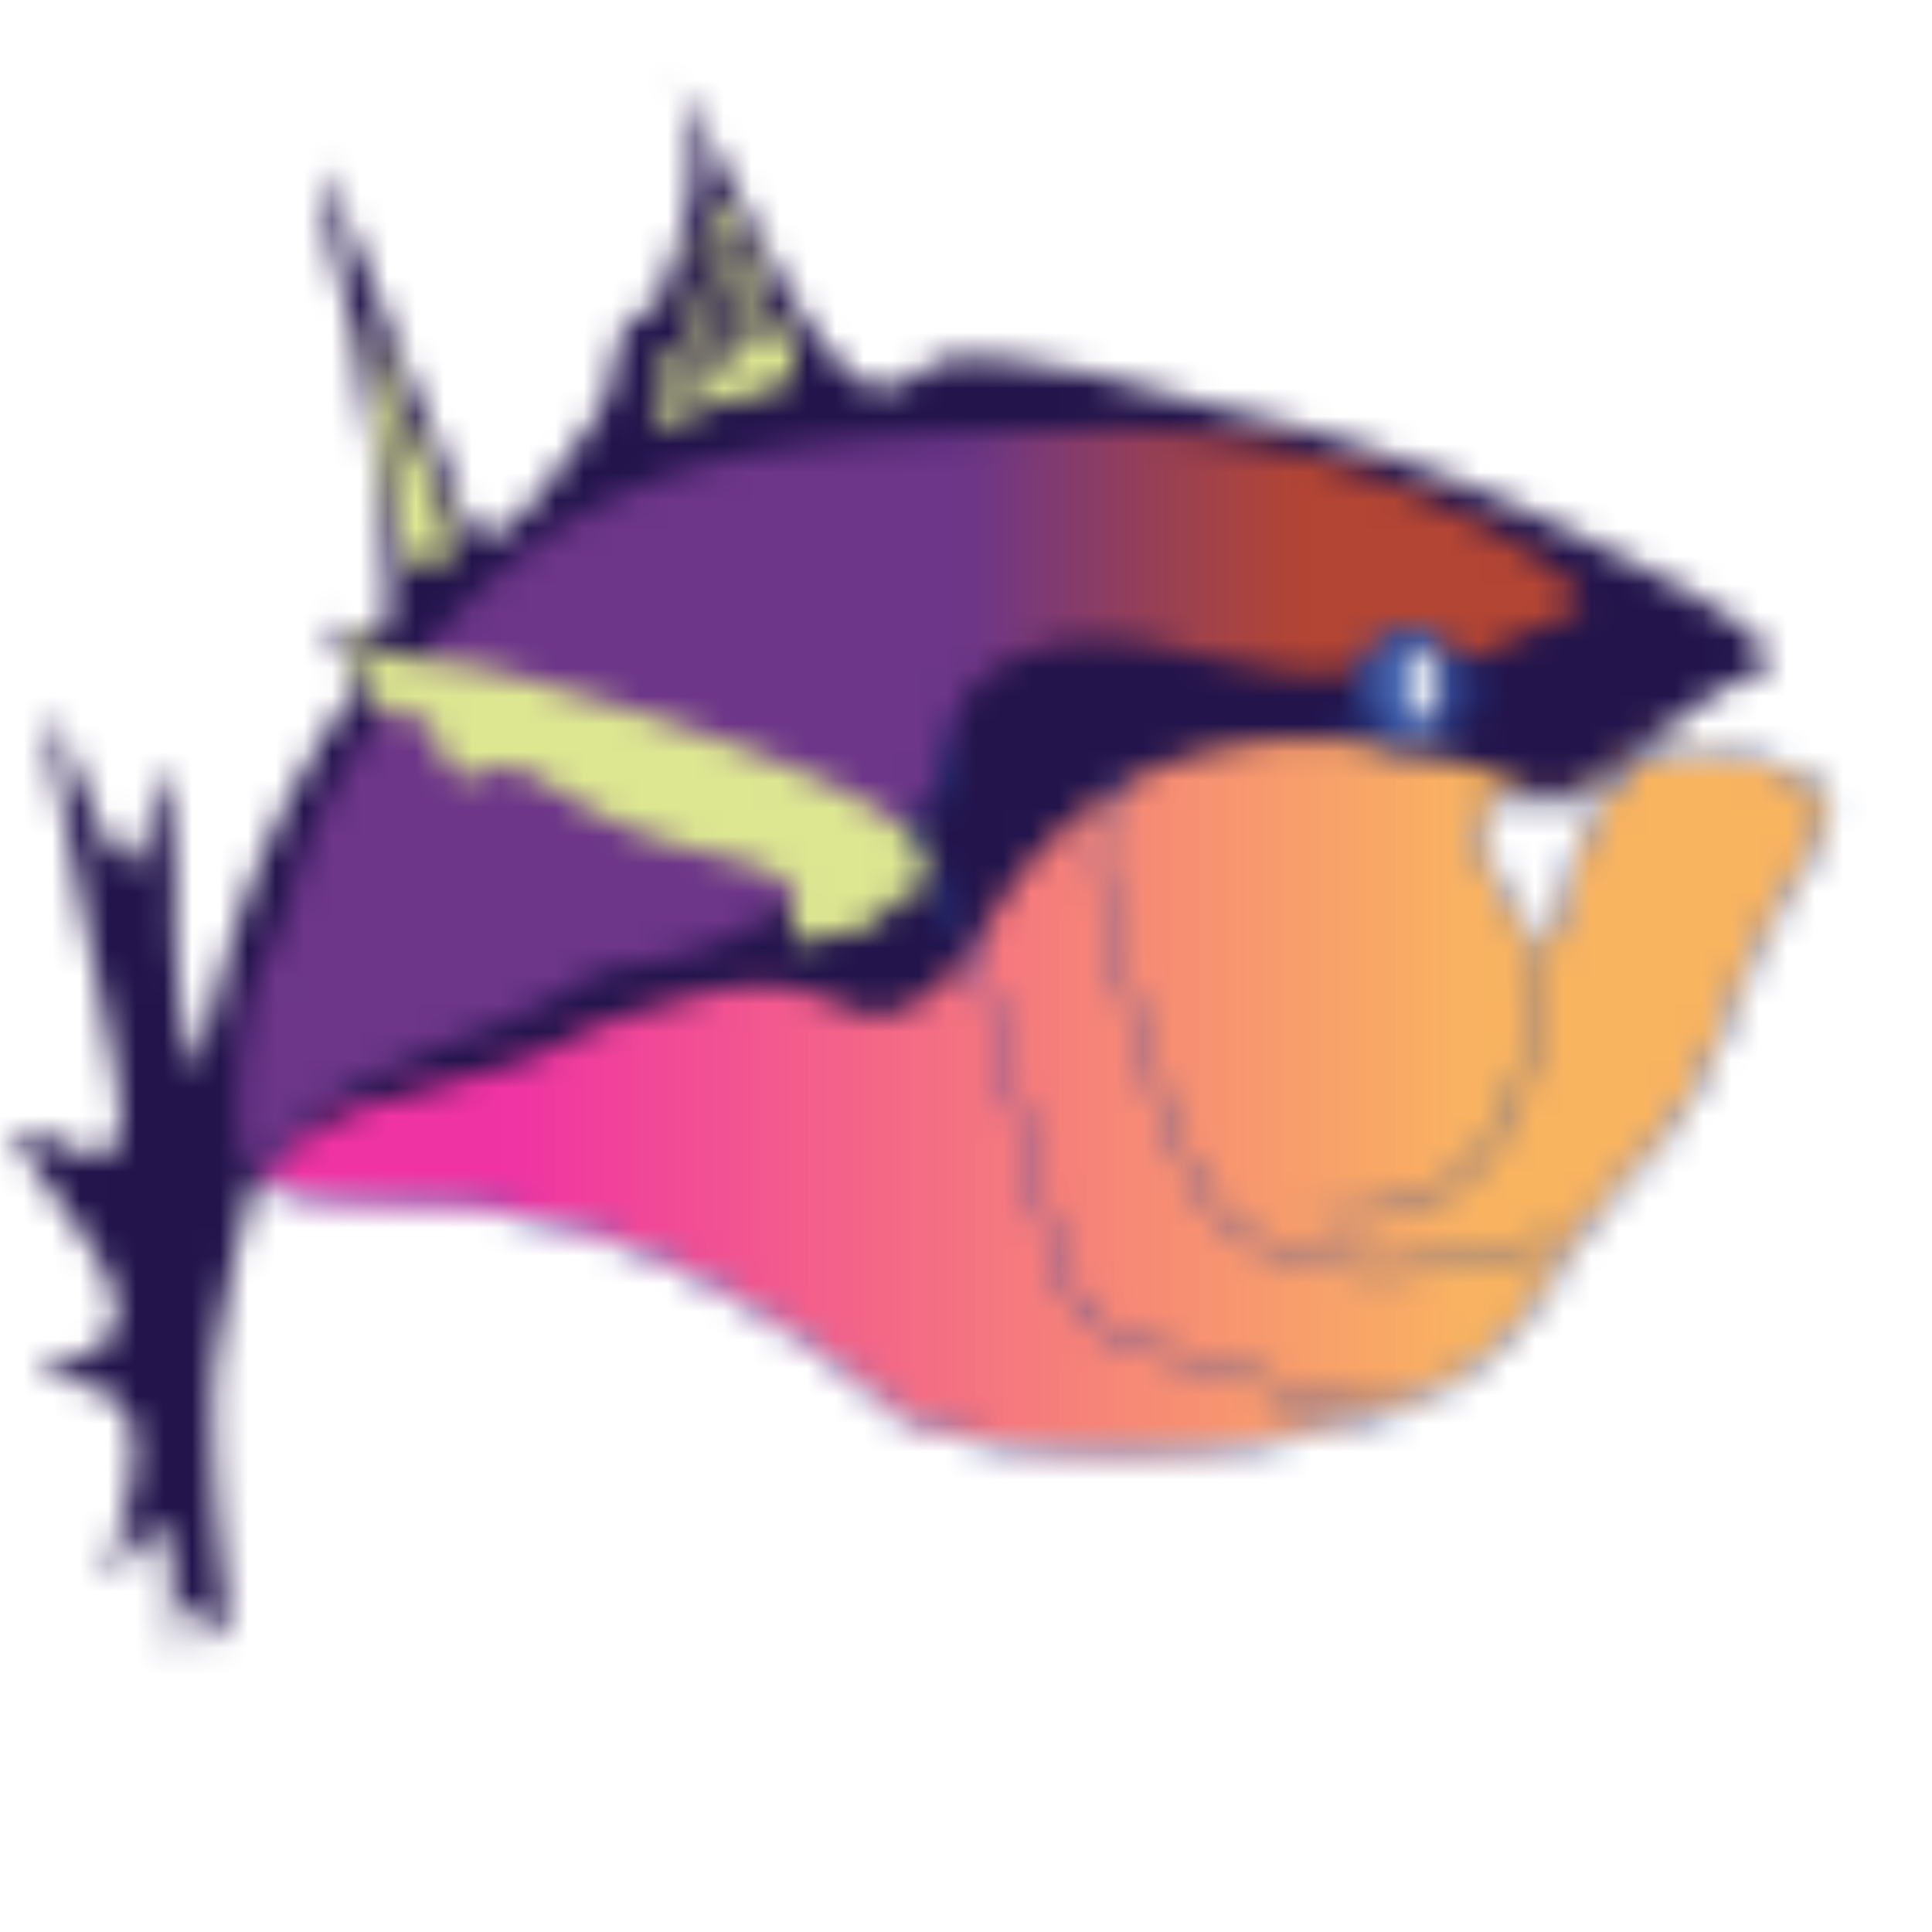 <?xml version="1.0" encoding="UTF-8"?> <svg xmlns="http://www.w3.org/2000/svg" xmlns:xlink="http://www.w3.org/1999/xlink" id="Layer_1" data-name="Layer 1" viewBox="0 0 96 96"><defs><style>.cls-1,.cls-4,.cls-5,.cls-7{fill:none;}.cls-2,.cls-4,.cls-5,.cls-7,.cls-8{stroke:#22469d;stroke-width:0.25px;}.cls-2,.cls-4,.cls-7,.cls-8{stroke-miterlimit:10;}.cls-2{fill:url(#linear-gradient);}.cls-3{fill:#23154c;}.cls-4,.cls-5{stroke-linecap:round;}.cls-5{stroke-linejoin:round;}.cls-6{fill:url(#linear-gradient-2);}.cls-8{fill:#4666b0;}.cls-9{fill:#f5f6f7;}.cls-10{fill:#dde792;}.cls-11{fill:url(#njn);}</style><linearGradient id="linear-gradient" x1="-40771.82" y1="-56314.41" x2="-40715.52" y2="-56314.41" gradientTransform="matrix(1, 0, 0, -1, 40889.47, -56166.76)" gradientUnits="userSpaceOnUse"><stop offset="0.16" stop-color="#ec008c" stop-opacity="0.8"></stop><stop offset="0.78" stop-color="#f7941d" stop-opacity="0.7"></stop></linearGradient><linearGradient id="linear-gradient-2" x1="-40772.33" y1="-56305.89" x2="-40724.38" y2="-56305.89" gradientTransform="matrix(1, 0, 0, -1, 40889.47, -56166.76)" gradientUnits="userSpaceOnUse"><stop offset="0.54" stop-color="#7f3f98" stop-opacity="0.8"></stop><stop offset="0.79" stop-color="#f15a29" stop-opacity="0.7"></stop></linearGradient><pattern id="njn" data-name="njn" width="283.46" height="283.46" patternTransform="translate(2612.34 3004.35) scale(1.39)" patternUnits="userSpaceOnUse" viewBox="0 0 283.46 283.46"><rect class="cls-1" width="283.46" height="283.46"></rect><path class="cls-2" d="M117.65,151.88c.16,2,4.44,1.66,7.31,1.86,3.83.26,9.36,1.79,16.25,7.74a28.61,28.61,0,0,0,17.72-.73,9.15,9.15,0,0,0,3.79-2.57c1.15-1.22,1.2-1.83,3.08-4.27,1.71-2.22,1.6-1.64,2.61-3.08,2.05-2.91,1.73-4.2,4.18-8.38.81-1.37,1.44-2.25,1.35-3.07s-.75-1-1.82-1.37a9,9,0,0,0-3.32-.34c-1.6,0-1.81.19-2,.34a10.05,10.05,0,0,0-1.9,3.59c-.56,1.6-.67,2.63-1.1,2.73-.26.07-.52-.35-1-1.19-.73-1.22-1.17-1.94-1.1-2.74a1.7,1.7,0,0,1,.79-1.37.91.91,0,0,1,.92.09c1.49,1,6.24-3.63,6.09-4.69,0-.22-.24-.11-1.56-.13s-1.28-.13-2.86-.2c-1.83-.09-1.62.06-3.45,0-2-.07-2.73-.28-4.2.07-.82.19-.67.27-1.31.39-1.22.24-2.06,0-4.39-.66l-2.74-.79a4.39,4.39,0,0,0-3.17-.07,8.49,8.49,0,0,0-3.48,3c-4.21,5.47-9.78,5.06-18.53,8.78h0a11.19,11.19,0,0,0-3.79,3C119,149,117.55,150.65,117.65,151.88Z"></path><path class="cls-3" d="M171.83,134.29c.07-1.17-4-3.17-6.37-4.33a57,57,0,0,0-10.58-4.11c-1.07-.28-1.79-.43-4-1-2.88-.77-3-.86-3.95-1-2.72-.46-4.08-.7-5-.17-.72.42-1.61,1.2-2.61.51a6.9,6.9,0,0,1-1.19-1.19,14.89,14.89,0,0,1-1.26-1.88c-1.54-2.74-3.9-7.6-4-7.36a10.05,10.05,0,0,1,.56,2.74,9.14,9.14,0,0,1-.64,3.08,5.18,5.18,0,0,1-1.1,2.22c-.35.31-.55.21-.79.68a7.42,7.42,0,0,0-.4,1.71,6.11,6.11,0,0,1-1.34,2.4c-.88,1.24-1.32,1.86-1.5,2-.78.82-1.38,1.46-2,1a3.45,3.45,0,0,1-.87-1.71c-.63-1.9-1.45-3.48-2.14-5.3-.93-2.49-2.43-6.09-2.6-5.81a45.19,45.19,0,0,0,1,4.79c.21,1,.7,3.37,1.1,6.32.57,4.17.32,4.79.24,5-.48,1-1.71-.37-1.82.17s.92,1.88.79,2.4a.19.19,0,0,1-.12.14c-.26.11-.66.77-1.46,2.08a32.16,32.16,0,0,0-2.45,5.3,42.27,42.27,0,0,0-1.5,5.64c-.14.73-.63-1.5-.73-2a31.89,31.89,0,0,1-.18-4.45c-.07-1.47-.27-3.87-.57-3.91s-.32,2.67-.93,3.1c-1,.71-2.62-5.39-2.93-5-.18.23.26,2.53.56,4,1.6,8.11,2.15,9.93,1.81,10.93-.6,1.74-3.34-.94-3.49-.14-.18,1,3.67,4.56,3.43,6.61-.19,1.58-2.69,1.54-2.68,2s2.77-.2,3.24,2c.37,1.8-.92,4.7-.69,5.13s1.19-2.18,1.75-1.62.33,4.4.56,4.45.17-1.46.56-1.75,1,1.48,1.25,1.21-.72-4.57-.5-9.44a42.47,42.47,0,0,1,1.19-5.92,1.07,1.07,0,0,1,.06-.26,2.23,2.23,0,0,1,.64-1.14,8.53,8.53,0,0,1,3.79-2.33c.09,0,1.44-.4,4.15-1.16,2.95-.84,2.74-1.36,5.48-2.16s4-1.18,5.86-.67c1.45.4,1.91,1,3,.74,1.9-.43,3.17-2.7,3.82-3.73,6-9.47,17.27-5.15,18.59-4.45a2.55,2.55,0,0,0,.87.31c1,.16,1.64-.41,3.12-1.47a32.73,32.73,0,0,1,3.33-2.23C171.45,134.65,171.81,134.63,171.83,134.29Z"></path><path class="cls-4" d="M155.9,154a7.49,7.49,0,0,0,3-.27,5,5,0,0,0,1.74-.88,6.23,6.23,0,0,0,1.52-1.68,6,6,0,0,0,.78-1.61,11.84,11.84,0,0,0,.09-4.7"></path><path class="cls-4" d="M156.61,136.5c.29.48.49.2,1.34.6s.93.8,1.43.74a1.82,1.82,0,0,0,1.08-.81,8.22,8.22,0,0,0,1.37-2.68"></path><path class="cls-5" d="M142.79,136.41c-.2,1.31-.83,2.41-.93,3.76-.19,2.49,1.15,2.88,2.33,6.68.16.52,0,.06,1.34,5.42.69,2.78,1,3.87,1.57,4.79a3.22,3.22,0,0,0,1.78,1.42c1.15.47,7.33,2.21,9.4,2.61"></path><path class="cls-4" d="M148.4,138.53A9.92,9.92,0,0,0,148,141c0,.78,0,1.72,1,5.27a34.33,34.33,0,0,0,2.06,5.91,13.32,13.32,0,0,0,.7,1.25,4.44,4.44,0,0,0,2.15,1.7,10.91,10.91,0,0,0,2.94.8,13.47,13.47,0,0,0,3.22-.09,19.85,19.85,0,0,0,4.25-1.07"></path><path class="cls-6" d="M149.73,126s0-.13-6,.09-8.19.68-9.63,1.07a18.17,18.17,0,0,0-5.12,2.15,19.79,19.79,0,0,0-4.13,3.39,22,22,0,0,0-2.15,2.69c-.38.56-.64,1-1.12,1.79a19.5,19.5,0,0,0-2.07,3.93,24.68,24.68,0,0,1-.82,2.5c-.15.38-.35.84-.35.84-.28.63-.49,1.07-.52,1.13-.47,1-1,5.52-.33,6.63.48.77,1.12-.79,3-2.31a35.43,35.43,0,0,1,5.39-2.43c3.69-1.5,3.39-2.06,5.23-2.35a12.51,12.51,0,0,0,3.63-1,11.76,11.76,0,0,0,2.1-1.22c1.17-.86,1.12-1.14,2.17-1.94,1.9-1.45,2.51-.85,3-2.27a11.7,11.7,0,0,1,.86-2.75,3.74,3.74,0,0,1,.53-.73,3.15,3.15,0,0,1,1.38-1,8.1,8.1,0,0,1,2-.65,10.42,10.42,0,0,1,3.72.28c4.15.87,6.23,1.3,7.21.22a2.09,2.09,0,0,1,1.62-.89c.6.06.67.51,1.29.8s.83.12,3.18-1a5.28,5.28,0,0,0,1.38-.73C165.15,131,157.9,126.5,149.73,126Z"></path><path class="cls-7" d="M136.16,142.93"></path><ellipse class="cls-8" cx="159.02" cy="135.08" rx="1.61" ry="1.88"></ellipse><path class="cls-9" d="M159.51,133.77c-.28,0-.5.59-.5,1.31s.22,1.31.5,1.31.51-.59.51-1.31S159.79,133.77,159.51,133.77Z"></path><path class="cls-10" d="M128.42,135.17a21.87,21.87,0,0,0-2.87-.74c-.83-.16-1.34-.16-2.36-.31a2.73,2.73,0,0,1-1.06-.31c-.55-.33-.95-.6-1-.38s.31,1,.34,1.12a4.2,4.2,0,0,0,.35.75,1.93,1.93,0,0,0,1.17,1c.52.12.57-.24.87,0s.41,1.08.74,1.62c.49.78,1.19.37,1.47.25,1.44-.66,2.54,1.3,6.2,2.48,2.34.76,4.72.88,4.79,2.24,0,.43-.19.83-.08,1.18s.42.21,1.32,0,1.07-.14,1.43-.37c.58-.37.52-.63,1-.87s.73-.16.89-.68a2.44,2.44,0,0,0,.08-.69C141.69,138.74,128.42,135.17,128.42,135.17Z"></path><path class="cls-10" d="M123.72,127c-.56-1.32-.66-1.36-1.06-2.42a21.55,21.55,0,0,0-.86-2.37s-.08.23.42,3.49c.62,4.06.83,4.61,1.12,4.92a.78.78,0,0,0,1.39-.39C124.84,129.67,124.47,128.78,123.72,127Z"></path><path class="cls-10" d="M131.81,126a9.6,9.6,0,0,0,1.77-.71,6.23,6.23,0,0,1,1.35-.43,3.36,3.36,0,0,0,1.43-.36c.42-.25.62-.37.68-.69.14-.86-1-1.54-1.71-4.06-.22-.74-.42-1.65-.85-1.87-.23-.11-.49,0-.51.17s.36.36.66,1.13c.17.43.1.5.28,1.11.32,1.08.63,1.15.77,2.09a1.9,1.9,0,0,1,0,.75c-.12.17-.58-.72-.91-1.72s-.32-1.59-.6-1.83-.66.07-.67.29.26.2.59.66a3.67,3.67,0,0,1,.67,2c0,.55-.08,1.28-.27,1.37s-.54-.79-.64-1.12c-.26-.78-.25-1.16-.47-1.4a.34.34,0,0,0-.61.11c0,.18.18.29.44.84a3.25,3.25,0,0,1,.4,1.64,1.52,1.52,0,0,1-.2.59c-.21.38-.54.64-.65.4a1.46,1.46,0,0,1,0-.74c-.08-.69-.28-1.15-.48-1.17a.19.19,0,0,0-.2.13c-.18.41.28,1.43.1,2.19C132.11,125.89,131.8,126,131.81,126Z"></path></pattern></defs><rect class="cls-11" x="-45.52" y="-14.84" width="198.87" height="160.32"></rect></svg> 